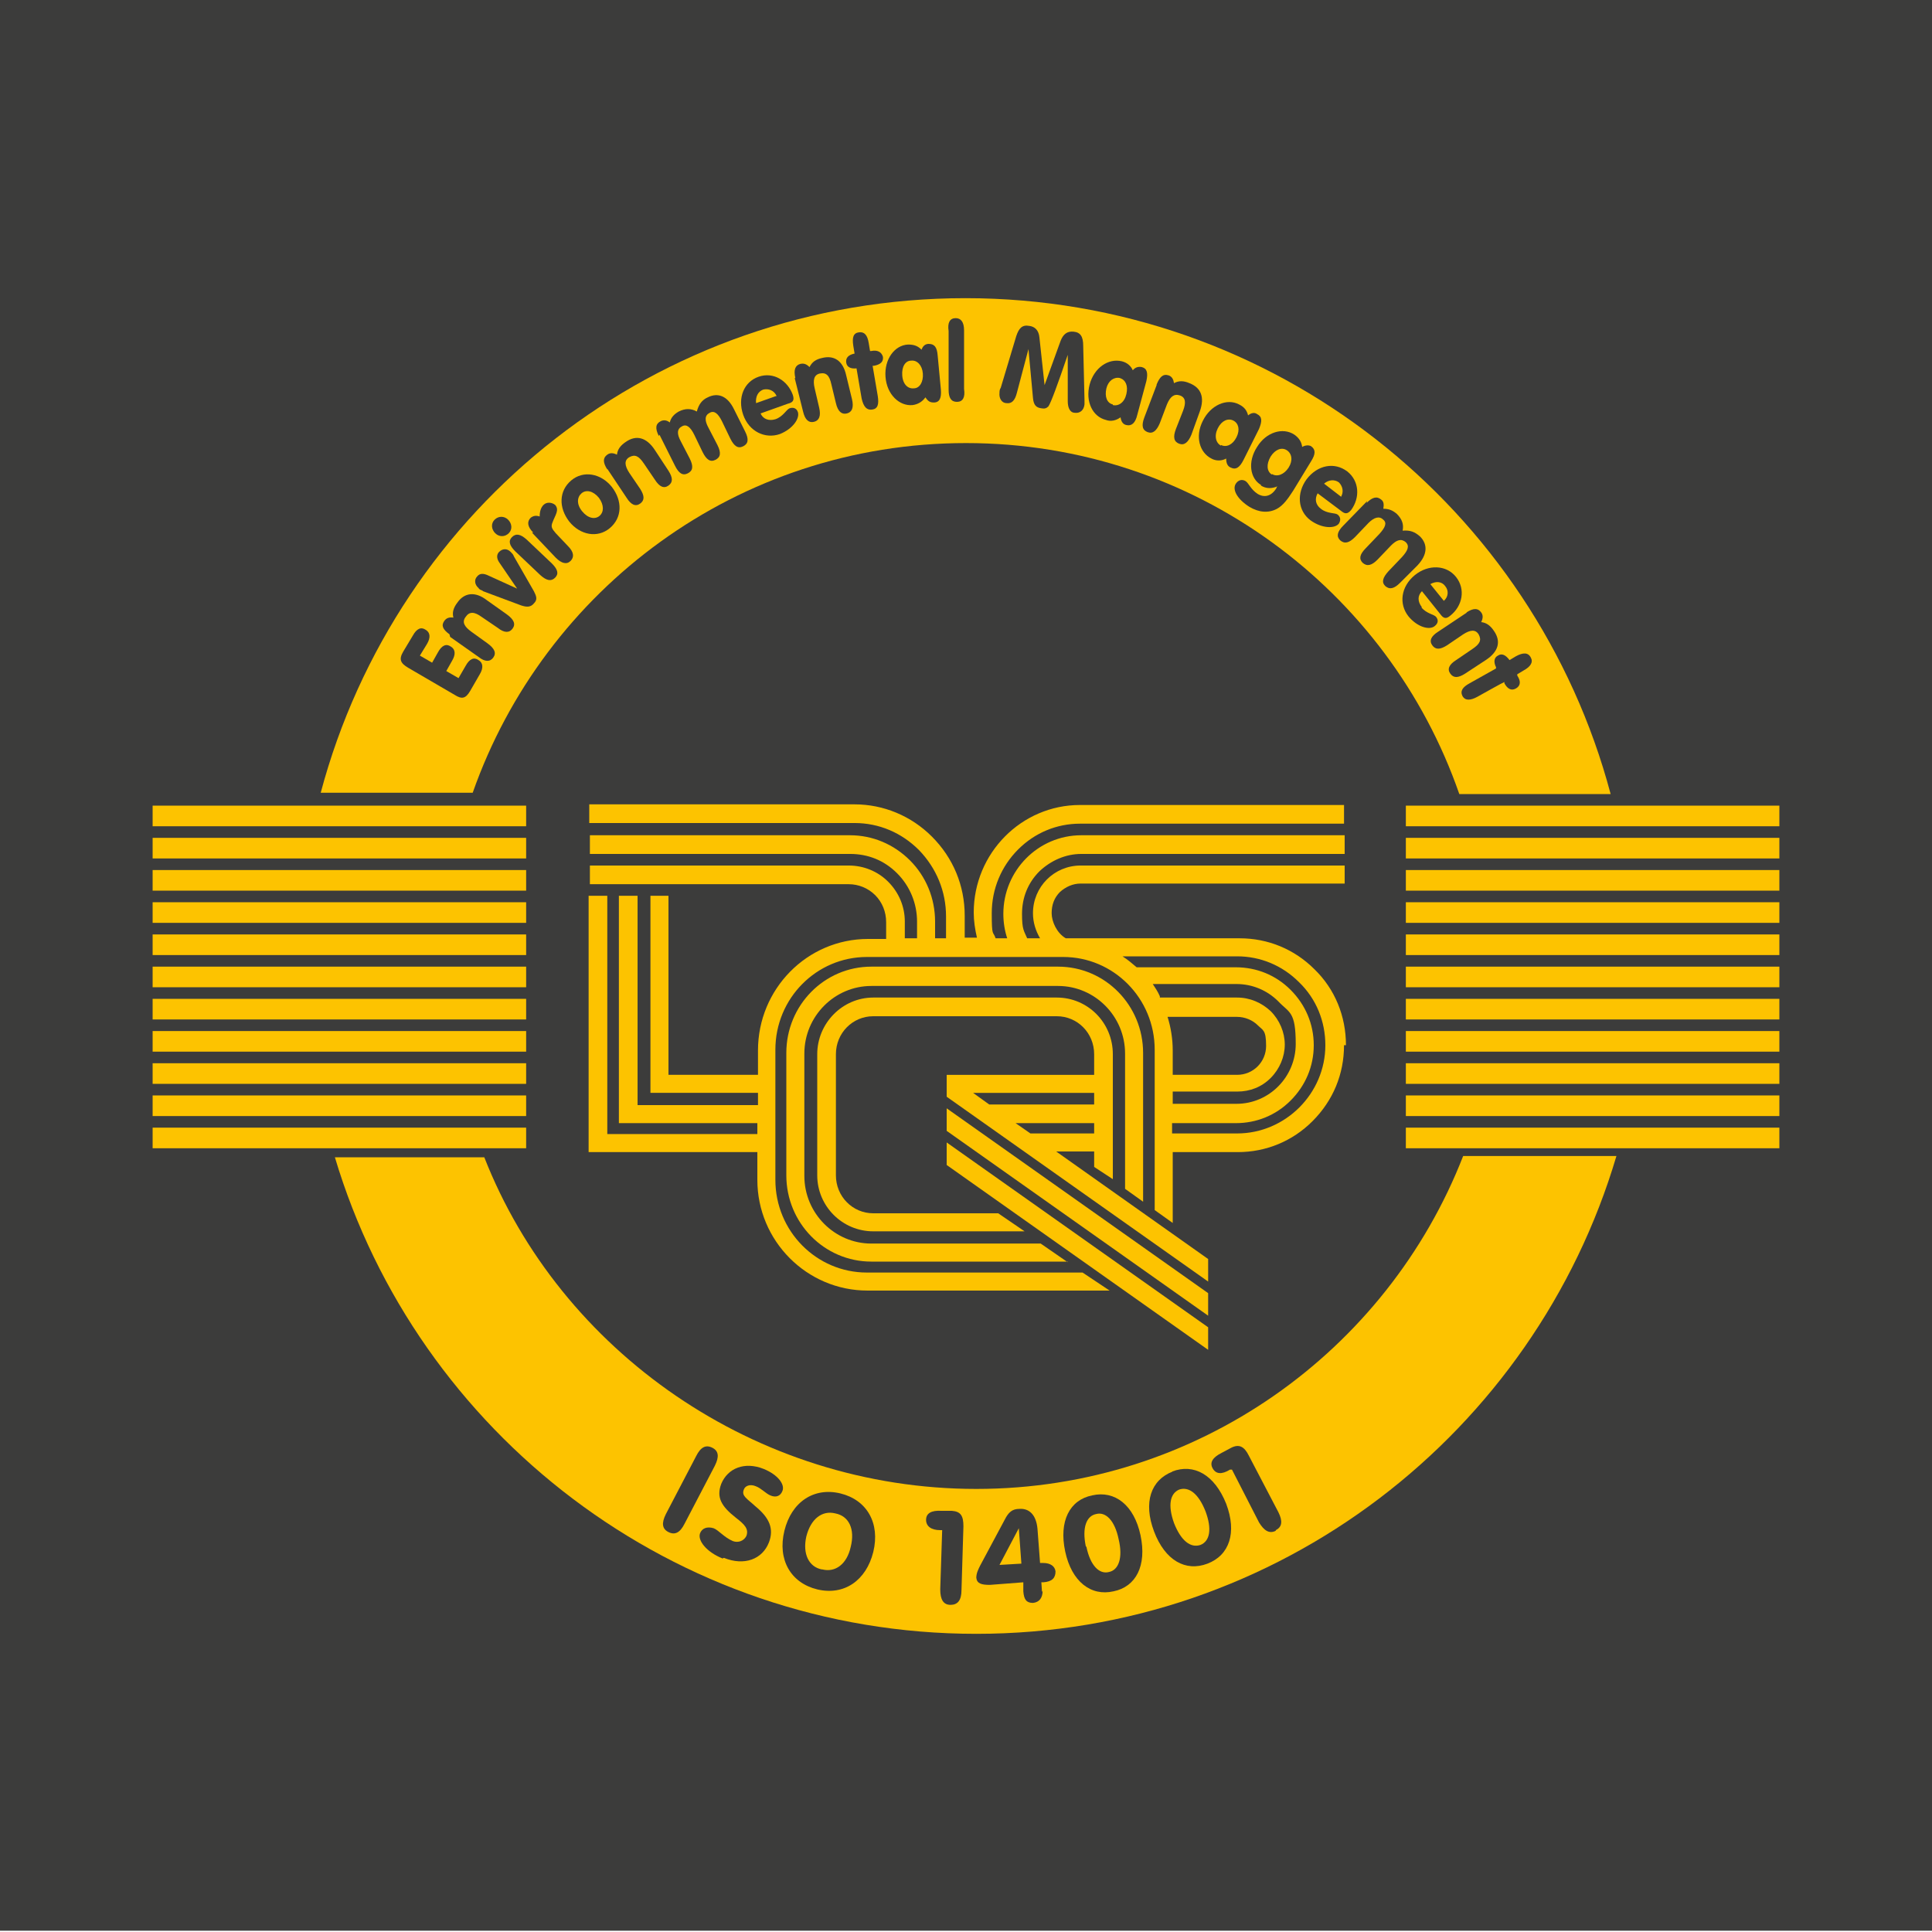 <?xml version="1.0" encoding="UTF-8"?>
<svg id="Ebene_1" xmlns="http://www.w3.org/2000/svg" version="1.1" viewBox="0 0 300 300">
  <!-- Generator: Adobe Illustrator 29.5.1, SVG Export Plug-In . SVG Version: 2.1.0 Build 141)  -->
  <defs>
    <style>
      .st0 {
        fill: #3c3c3b;
      }

      .st1 {
        fill: #fdc300;
      }
    </style>
  </defs>
  <rect class="st0" x="0" y="-.2" width="300" height="300"/>
  <g>
    <path class="st1" d="M75.2,179.7c11.8,30.1,42.1,51.5,76.4,51.5s63.8-21.4,75.6-51.7h23.8c-12.7,42.9-52.4,74.2-99.4,74.2s-86.8-31.2-99.6-74h23.1Z"/>
    <path class="st1" d="M73.4,123.1c11.1-31.6,41.2-54.3,76.6-54.3s65.6,22.8,76.6,54.5h23.5c-11.8-44.4-52.2-77-100.2-77S61.6,78.8,49.8,123.1h23.6"/>
  </g>
  <g>
    <g>
      <rect class="st1" x="218.3" y="125.1" width="58" height="3.2"/>
      <rect class="st1" x="218.3" y="130.1" width="58" height="3.2"/>
      <rect class="st1" x="218.3" y="135.1" width="58" height="3.2"/>
      <rect class="st1" x="218.3" y="140.1" width="58" height="3.2"/>
      <rect class="st1" x="218.3" y="145.1" width="58" height="3.2"/>
      <rect class="st1" x="218.3" y="150.1" width="58" height="3.2"/>
      <rect class="st1" x="218.3" y="155.1" width="58" height="3.2"/>
      <rect class="st1" x="218.3" y="160.1" width="58" height="3.2"/>
      <rect class="st1" x="218.3" y="165.1" width="58" height="3.2"/>
      <rect class="st1" x="218.3" y="170.1" width="58" height="3.2"/>
      <rect class="st1" x="218.3" y="175.1" width="58" height="3.2"/>
    </g>
    <g>
      <rect class="st1" x="23.7" y="125.1" width="58" height="3.2"/>
      <rect class="st1" x="23.7" y="130.1" width="58" height="3.2"/>
      <rect class="st1" x="23.7" y="135.1" width="58" height="3.2"/>
      <rect class="st1" x="23.7" y="140.1" width="58" height="3.2"/>
      <rect class="st1" x="23.7" y="145.1" width="58" height="3.2"/>
      <rect class="st1" x="23.7" y="150.1" width="58" height="3.2"/>
      <rect class="st1" x="23.7" y="155.1" width="58" height="3.2"/>
      <rect class="st1" x="23.7" y="160.1" width="58" height="3.2"/>
      <rect class="st1" x="23.7" y="165.1" width="58" height="3.2"/>
      <rect class="st1" x="23.7" y="170.1" width="58" height="3.2"/>
      <rect class="st1" x="23.7" y="175.1" width="58" height="3.2"/>
    </g>
  </g>
  <polygon class="st1" points="187.6 209.6 187.6 206.1 147 177.4 147 180.9 187.6 209.6"/>
  <path class="st1" d="M165.8,196l-4.2-2.9h-26.3c-5.7,0-10.4-4.7-10.4-10.5v-19c0-5.8,4.7-10.5,10.4-10.5h29c5.7,0,10.4,4.7,10.4,10.5v21s2.8,2,2.8,2v-23.1c0-7.4-5.9-13.4-13.2-13.4h-29c-7.3,0-13.2,6-13.2,13.4v19c0,7.4,5.9,13.4,13.2,13.4h30.5Z"/>
  <polygon class="st1" points="187.6 204.3 187.6 200.8 147 172.1 147 175.6 187.6 204.3"/>
  <path class="st1" d="M169.9,166.9v-3.2c0-3.3-2.6-5.9-5.8-5.9h-28.5c-3.2,0-5.8,2.6-5.8,5.9v18.8c0,3.3,2.6,5.9,5.8,5.9h19.4s4.1,2.8,4.1,2.8h-23.5c-4.8,0-8.7-3.9-8.7-8.7v-18.8c0-4.8,3.9-8.8,8.7-8.8h28.5c4.8,0,8.7,3.9,8.7,8.8v19.4c0,0-2.9-1.9-2.9-1.9v-2.4s-5.9,0-5.9,0l23.6,16.7v3.5l-40.6-28.7v-3.4h0s0,0,0,0h0s22.8,0,22.8,0M169.9,174.4h-12.2l2.3,1.6h0s9.9,0,9.9,0v-1.6M169.9,169.7h-18.8l2.5,1.8h16.3v-1.8Z"/>
  <path class="st1" d="M208.7,162.3c0,4.5-1.7,8.6-4.9,11.8-3.1,3.1-7.2,4.8-11.6,4.8h-10.1v11s-2.8-2-2.8-2v-24.9c0-8-6.4-14.4-14.2-14.4h-30.5c-7.8,0-14.2,6.4-14.2,14.4v20.2c0,8,6.4,14.4,14.2,14.4h33.5s4.2,2.8,4.2,2.8h-37.6c-9.4,0-17.1-7.7-17.1-17.2v-4.3h-24.8s-1.4,0-1.4,0v-39.8h2.9v37s23.3,0,23.3,0v-1.7h-20.1s-1.4,0-1.4,0v-35.3h2.9v32.5h18.7s0-1.9,0-1.9h-15.3s-1.4,0-1.4,0v-30.6s2.8,0,2.8,0v27.8s13.9,0,13.9,0v-3.8c0-9.5,7.6-17.3,17.1-17.3h2.8v-2.6c0-1.6-.6-3.1-1.7-4.2-1.1-1.1-2.6-1.7-4.1-1.7h-40.2v-2.9h40.2c2.3,0,4.5.9,6.1,2.5,1.7,1.7,2.6,3.9,2.6,6.2v2.6h1.9v-2.6c0-2.8-1.1-5.5-3.1-7.5-2-2-4.5-3-7.3-3h-40.4v-2.9h40.4c3.5,0,6.8,1.4,9.3,3.9,2.5,2.5,3.9,5.9,3.9,9.5v2.6h1.7v-3.4c0-3.9-1.5-7.5-4.2-10.3-2.7-2.7-6.2-4.2-10-4.2h-41.2v-2.9h41.2c4.5,0,8.8,1.8,12,5,3.3,3.3,5.1,7.6,5.1,12.3v3.4h1.9c-.3-1.3-.5-2.6-.5-3.9,0-9.2,7.4-16.7,16.5-16.7h41v2.9h-41c-3.6,0-7,1.4-9.6,4-2.6,2.6-4.1,6.1-4.1,9.9s.2,2.7.6,3.9h1.8c-.4-1.2-.6-2.5-.6-3.8,0-6.7,5.4-12.2,12.1-12.2h40.9v2.9h-40.9c-2.4,0-4.7,1-6.5,2.7-1.8,1.8-2.7,4.1-2.7,6.6s.3,2.6.8,3.8h2c-.7-1.2-1.1-2.5-1.1-3.9,0-4.1,3.3-7.4,7.4-7.4h41v2.8h-41c-1.2,0-2.3.5-3.2,1.3-.9.9-1.3,2-1.3,3.3s.8,3.1,2.2,3.9h27c4.4,0,8.5,1.7,11.6,4.8,3.2,3.1,4.9,7.3,4.9,11.8M180.1,154.9h12c2,0,3.8.8,5.2,2.1,1.4,1.4,2.2,3.3,2.2,5.2s-.8,3.8-2.2,5.2c-1.4,1.4-3.2,2.1-5.2,2.1h-10v1.9h9.9c5.1,0,9.2-4.2,9.2-9.3s-1-4.8-2.7-6.6c-1.7-1.7-4-2.7-6.5-2.7h-13c.4.6.8,1.2,1.1,1.9M182.1,163v3.9s10,0,10,0c2.5,0,4.5-2,4.5-4.5s-.5-2.4-1.3-3.2c-.8-.8-2-1.3-3.2-1.3h-10.8c.5,1.6.8,3.4.8,5.2M205.8,162.3c0-3.7-1.4-7.2-4.1-9.8-2.6-2.6-6-4-9.6-4h-17.8c.8.5,1.5,1.1,2.2,1.7h15.4c3.2,0,6.2,1.2,8.5,3.5,2.3,2.3,3.6,5.3,3.6,8.6s-1.3,6.3-3.6,8.6c-2.3,2.3-5.3,3.5-8.5,3.5h-9.9v1.6s10.1,0,10.1,0c7.5,0,13.7-6.2,13.7-13.7Z"/>
  <g>
    <path class="st0" d="M66.1,97.8c.7.4.8,1.2.2,2.2l-1.1,1.8,1.9,1.1.9-1.6c.6-1.1,1.3-1.4,2-.9.7.4.8,1.2.2,2.2l-.9,1.6,1.9,1.1,1.1-1.9c.6-1.1,1.3-1.4,2-.9.7.4.8,1.2.2,2.2l-1.5,2.6c-.7,1.2-1.3,1.3-2.4.6l-7.2-4.2c-1.2-.7-1.5-1.3-.8-2.5l1.5-2.5c.6-1.1,1.3-1.4,2-.9Z"/>
    <path class="st0" d="M69.8,98.5c-1.1-.8-1.3-1.4-.8-2.1.3-.4.7-.6,1.4-.5-.2-.8,0-1.5.6-2.3,1.1-1.6,2.8-1.8,4.6-.4l3.1,2.2c1.1.8,1.4,1.5.9,2.2-.5.7-1.3.7-2.3-.1l-2.5-1.7c-1.1-.8-1.9-.9-2.5,0-.6.8-.2,1.5.9,2.3l2.5,1.8c1.1.8,1.4,1.5.9,2.2-.5.7-1.3.7-2.3-.1l-4.4-3.1Z"/>
    <path class="st0" d="M74.9,91.7c-.3-.1-.5-.2-.6-.4-.6-.5-.7-1.3-.2-1.8.4-.5,1-.5,1.8-.1l4.4,2-2.8-4.1c-.4-.6-.4-1.2,0-1.6.5-.5,1.2-.6,1.8,0,.2.2.4.4.5.7l3.1,5.4c.4.8.6,1.3,0,1.9-.5.6-1.1.6-2,.3l-5.9-2.2Z"/>
    <path class="st0" d="M76.8,80.7c.6-.6,1.5-.6,2.1,0,.6.6.7,1.5.1,2.1-.6.6-1.5.6-2.1,0-.6-.6-.7-1.5-.1-2.1ZM86.2,89.7c-.6.6-1.3.5-2.3-.4l-3.9-3.7c-.9-.9-1.1-1.6-.5-2.2.6-.6,1.3-.5,2.3.4l3.9,3.7c.9.9,1.1,1.6.5,2.2Z"/>
    <path class="st0" d="M82.8,82.7c-.9-.9-1-1.7-.4-2.3.4-.3.8-.4,1.4-.2,0-.8.2-1.4.6-1.8.5-.5,1.3-.4,1.8,0,.7.8,0,1.6-.4,2.7-.3.7-.1,1,.5,1.7l1.9,2c.9.9,1,1.7.4,2.3-.6.6-1.4.4-2.3-.5l-3.7-3.9Z"/>
    <path class="st0" d="M88.7,74.6c1.9-1.6,4.6-1.1,6.3,1,1.7,2.2,1.6,4.8-.3,6.4-1.9,1.6-4.6,1.1-6.3-1-1.7-2.2-1.6-4.8.3-6.4ZM93.1,80.1c.7-.6.7-1.7-.1-2.8-.9-1.1-2-1.3-2.7-.7-.7.6-.8,1.7.1,2.8.9,1.1,2,1.3,2.7.7Z"/>
    <path class="st0" d="M94.3,72.9c-.7-1.1-.7-1.8,0-2.3.4-.3.9-.3,1.5,0,.1-.8.5-1.4,1.4-2,1.6-1.1,3.2-.7,4.5,1.3l2.1,3.2c.7,1.1.7,1.8,0,2.3-.7.5-1.4.2-2.1-.9l-1.7-2.5c-.8-1.2-1.4-1.5-2.3-1-.8.5-.7,1.3,0,2.4l1.7,2.5c.7,1.1.7,1.8,0,2.3-.7.5-1.4.2-2.1-.9l-3-4.5Z"/>
    <path class="st0" d="M102.3,67.7c-.6-1.2-.5-1.9.3-2.3.4-.2.9-.2,1.4.2.2-.8.7-1.3,1.4-1.7,1-.5,1.9-.5,2.8,0,.3-1.1.8-1.8,1.7-2.2,1.6-.8,3.1-.2,4.1,1.9l1.7,3.4c.6,1.2.5,1.9-.3,2.3-.8.4-1.4,0-2-1.2l-1.3-2.7c-.6-1.2-1.2-1.7-1.9-1.3-.8.4-.8,1.2-.2,2.3l1.4,2.7c.6,1.2.5,1.9-.3,2.3-.8.4-1.4,0-2-1.2l-1.3-2.7c-.6-1.2-1.2-1.7-1.9-1.3-.8.4-.8,1.2-.2,2.3l1.4,2.7c.6,1.2.5,1.9-.3,2.3-.8.4-1.4,0-2-1.2l-2.4-4.8Z"/>
    <path class="st0" d="M120.4,65.1c1.2-.4,1.7-1.5,2.2-1.7.6-.2,1.1,0,1.3.6.3,1-.8,2.6-2.8,3.4-2.3.8-4.8-.4-5.7-3-.9-2.6.1-5.1,2.4-5.9,2.3-.8,4.5.6,5.3,2.8.3.9,0,1.2-.8,1.4l-4.2,1.5c.4.9,1.3,1.2,2.3.9ZM120.6,61.5c-.4-.9-1.3-1.2-2.1-1-.8.3-1.2,1.1-1.1,2.1l3.1-1.1Z"/>
    <path class="st0" d="M123.5,58.7c-.3-1.3,0-2,.8-2.2.5-.1.9,0,1.4.5.4-.8,1-1.2,1.9-1.4,1.9-.5,3.3.4,3.8,2.7l.9,3.7c.3,1.3,0,2-.8,2.2-.8.2-1.4-.3-1.7-1.6l-.7-2.9c-.3-1.4-.8-1.9-1.8-1.7-.9.2-1.1,1-.8,2.3l.7,3c.3,1.3,0,2-.8,2.2-.8.2-1.4-.3-1.7-1.6l-1.3-5.2Z"/>
    <path class="st0" d="M133,57.2c-.9.1-1.5-.2-1.6-.9-.1-.7.3-1.2,1.3-1.4l-.2-1.2c-.2-1.3,0-2,.9-2.1.8-.1,1.3.4,1.5,1.7l.2,1.2h.2c1-.2,1.6.2,1.8.9.1.7-.3,1.2-1.4,1.4h-.2s.8,4.7.8,4.7c.2,1.3,0,2-.9,2.1-.8.1-1.3-.4-1.6-1.7l-.8-4.7h0Z"/>
    <path class="st0" d="M141.7,62.9c-2,.2-4-1.6-4.2-4.4-.2-2.7,1.4-4.9,3.5-5,.9,0,1.5.2,2.1.8.2-.6.6-.9,1.1-.9.9,0,1.3.5,1.4,1.8l.5,5.3c.1,1.3-.2,2-1.1,2-.6,0-.9-.2-1.3-.8-.5.7-1.2,1.1-2,1.2ZM141.9,60.3c.9,0,1.5-1,1.4-2.3-.1-1.3-.9-2.1-1.8-2-.9,0-1.5.9-1.4,2.3.1,1.4.9,2.1,1.8,2Z"/>
    <path class="st0" d="M148.4,49.4c.8,0,1.3.6,1.3,1.9v9.1c.2,1.3-.2,2-1.1,2-.9,0-1.3-.6-1.3-1.9v-9.1c-.2-1.3.2-2,1.1-2Z"/>
    <path class="st0" d="M157.8,52.2c.4-1.2.9-1.8,2-1.6.9.1,1.5.7,1.6,1.8l.8,7.4,2.5-6.9c.4-1,1-1.5,2-1.4,1.1.1,1.5.8,1.5,2.2l.2,8.4c0,.3,0,.5,0,.7-.1.9-.7,1.4-1.5,1.3-.7,0-1.1-.7-1.1-1.8v-7.2c-1.6,4.7-2.6,7.4-3,8-.3.3-.6.4-1.1.3-.8-.1-1.2-.5-1.3-1.6l-.7-7.6-1.8,6.8c-.3,1.2-.8,1.7-1.6,1.6-.7,0-1.2-.7-1.1-1.6,0-.2,0-.5.2-.8l2.4-8Z"/>
    <path class="st0" d="M171.7,65.2c-2-.5-3.2-2.8-2.5-5.5.7-2.6,2.9-4.1,5-3.6.8.2,1.4.7,1.7,1.4.4-.5.9-.6,1.4-.5.8.2,1,.9.7,2.2l-1.4,5.2c-.3,1.3-.9,1.8-1.7,1.6-.5-.1-.8-.5-.9-1.2-.7.5-1.5.7-2.3.4ZM172.8,62.9c.9.2,1.8-.4,2.1-1.7.3-1.3-.1-2.2-1-2.5-.9-.2-1.8.4-2.1,1.6-.3,1.3.1,2.3,1,2.5Z"/>
    <path class="st0" d="M179.6,59.7c.5-1.2,1-1.7,1.9-1.4.5.2.7.6.8,1.2.7-.4,1.5-.4,2.4,0,1.8.7,2.4,2.2,1.6,4.4l-1.3,3.6c-.5,1.2-1.1,1.7-1.9,1.4-.8-.3-1-1-.5-2.3l1.1-2.8c.5-1.3.4-2.1-.5-2.4-.9-.3-1.5.2-2,1.4l-1.1,2.9c-.5,1.2-1.1,1.7-1.9,1.4-.8-.3-1-1-.5-2.3l1.9-5Z"/>
    <path class="st0" d="M188.1,71.2c-1.8-.9-2.6-3.4-1.3-5.9,1.2-2.4,3.7-3.5,5.6-2.5.8.4,1.2.9,1.4,1.7.5-.4,1-.5,1.4-.2.8.4.8,1.1.3,2.3l-2.4,4.8c-.6,1.2-1.2,1.6-2,1.2-.5-.2-.7-.7-.7-1.4-.7.4-1.6.4-2.3,0ZM189.6,69.1c.8.4,1.8,0,2.4-1.2.6-1.2.3-2.2-.5-2.6-.8-.4-1.8,0-2.4,1.2-.6,1.2-.3,2.3.5,2.7Z"/>
    <path class="st0" d="M195.8,75.3c-1.7-1-2.1-3.6-.6-5.9,1.4-2.3,4-3.1,5.8-1.9.7.5,1.1,1.1,1.2,1.9.5-.3,1.1-.3,1.4-.1.7.5.7,1.2,0,2.3l-2.8,4.6c-.9,1.4-1.6,2.3-2.5,2.8-1.3.7-2.8.6-4.3-.3-1.9-1.2-2.7-2.7-2.1-3.6.4-.6,1-.7,1.5-.4.5.3.8,1.3,1.9,2,1,.6,2.1.4,2.9-.9,0,0,0-.2.2-.3-.9.4-1.8.4-2.6-.1ZM197.5,73.6c.8.5,1.9.1,2.6-1,.7-1.1.5-2.2-.3-2.7-.8-.5-1.8-.1-2.5,1-.7,1.2-.6,2.3.2,2.8Z"/>
    <path class="st0" d="M205.1,79c1,.8,2.2.6,2.6.9.5.4.5.9.2,1.4-.6.8-2.6.8-4.4-.5-2-1.5-2.2-4.2-.6-6.4,1.7-2.2,4.3-2.7,6.3-1.2,1.9,1.5,2,4.1.6,6-.6.7-1,.6-1.6.1l-3.6-2.7c-.5.9-.3,1.8.5,2.4ZM208.2,77.2c.5-.8.3-1.7-.3-2.3-.7-.5-1.6-.4-2.3.2l2.6,2Z"/>
    <path class="st0" d="M212.2,78.1c.9-.9,1.6-1.1,2.3-.5.4.3.4.8.3,1.4.8,0,1.4.2,2.1.8.8.8,1.1,1.6.9,2.6,1.2-.1,1.9.2,2.7.9,1.2,1.2,1.2,2.8-.4,4.5l-2.7,2.7c-.9.9-1.6,1.1-2.3.5-.6-.6-.4-1.3.5-2.3l2.1-2.2c.9-1,1.2-1.7.6-2.3-.7-.6-1.4-.4-2.3.5l-2.1,2.2c-.9.9-1.6,1.1-2.3.5-.6-.6-.5-1.3.5-2.3l2.1-2.2c.9-1,1.2-1.7.6-2.2-.6-.6-1.4-.4-2.3.5l-2.1,2.2c-.9.9-1.6,1.1-2.3.5-.6-.6-.5-1.3.5-2.3l3.7-3.8Z"/>
    <path class="st0" d="M220.7,94.3c.8,1,2,1.1,2.3,1.5.4.5.3,1-.2,1.4-.8.7-2.7.2-4.1-1.5-1.5-1.9-1.2-4.6,1-6.4,2.1-1.7,4.9-1.6,6.4.3s1,4.5-.9,6c-.7.6-1.1.4-1.6-.3l-2.8-3.5c-.7.7-.7,1.6,0,2.5ZM224.2,93.3c.7-.6.8-1.6.2-2.3-.5-.7-1.4-.8-2.3-.3l2.1,2.6Z"/>
    <path class="st0" d="M227.7,95.1c1.1-.7,1.8-.7,2.3,0,.3.4.3.9,0,1.5.8.1,1.4.5,2,1.4,1.1,1.6.7,3.2-1.3,4.5l-3.2,2.1c-1.1.7-1.8.7-2.3,0-.5-.7-.2-1.4.9-2.1l2.5-1.7c1.2-.8,1.5-1.4,1-2.3-.5-.8-1.3-.7-2.4,0l-2.5,1.7c-1.1.7-1.8.7-2.3,0-.5-.7-.2-1.4.9-2.1l4.5-3Z"/>
    <path class="st0" d="M232.3,103.6c-.4-.8-.3-1.5.3-1.8.6-.4,1.2-.1,1.8.7l1-.6c1.1-.6,1.9-.6,2.3.2.4.7,0,1.4-1.1,2l-1,.6v.2c.6.9.5,1.6-.2,2-.7.4-1.3.1-1.8-.8v-.2c-.1,0-4.2,2.3-4.2,2.3-1.1.6-1.9.6-2.3-.1-.4-.8,0-1.4,1.1-2l4.1-2.3h0Z"/>
  </g>
  <g>
    <path class="st0" d="M103.8,237.9c-1-.5-1.1-1.4-.4-2.8l4.7-9c.7-1.4,1.5-1.8,2.5-1.3,1,.5,1.1,1.4.4,2.8l-4.7,9c-.7,1.4-1.5,1.8-2.5,1.3Z"/>
    <path class="st0" d="M112.2,242c-2.5-1-3.9-2.8-3.5-3.9.3-.8,1.1-1.1,2.1-.8.8.3,1.6,1.4,3,2,.8.3,1.7,0,2.1-.8.4-1.1-.3-1.8-1.6-2.8-2.3-1.8-3.1-3.2-2.3-5.3,1-2.4,3.6-3.5,6.6-2.3,2.2.9,3.3,2.4,2.9,3.4-.3.8-1,1.1-1.9.7-.7-.3-1.4-1.1-2.2-1.4-.9-.4-1.7-.1-1.9.5-.4,1,.5,1.4,1.8,2.6,2.2,1.8,2.9,3.5,2.1,5.6-1,2.6-3.8,3.7-7,2.4Z"/>
    <path class="st0" d="M130.5,231.9c4.1,1,6.2,4.6,5.1,9.1-1.1,4.4-4.5,6.8-8.7,5.8-4.1-1-6.2-4.6-5.1-9.1,1.1-4.5,4.6-6.8,8.7-5.8ZM127.7,243.7c2,.5,3.8-.8,4.4-3.5.7-2.8-.3-4.8-2.4-5.2-2-.5-3.8.8-4.5,3.6-.6,2.7.4,4.7,2.4,5.1Z"/>
    <path class="st0" d="M147.6,249.2c-1.1,0-1.6-.8-1.6-2.4l.3-9.2h-.3c-1.4,0-2.2-.6-2.2-1.6,0-1,.8-1.5,2.4-1.4h1.6c1.4.1,1.8.8,1.8,2.4l-.3,9.9c0,1.6-.6,2.3-1.7,2.3Z"/>
    <path class="st0" d="M161.9,247c0,1.1-.5,1.8-1.5,1.9-1,0-1.4-.5-1.5-1.8v-1.4c-.1,0-5.2.4-5.2.4-1.3,0-2-.2-2.1-1.1,0-.7.3-1.3.6-1.9l3.8-7.1c.6-1.2,1.2-1.7,2.3-1.7,1.5-.1,2.6.9,2.8,3.1l.4,5.3c.2,0,.3,0,.5,0,1.1,0,1.8.5,1.9,1.3,0,1-.5,1.6-1.9,1.7h-.3s.1,1.5.1,1.5ZM158.6,242.8l-.4-5.5-3,5.7,3.4-.2Z"/>
    <path class="st0" d="M169.6,232.2c3.5-.8,6.5,1.5,7.5,6.2,1,4.7-.7,8-4.2,8.7-3.5.8-6.5-1.5-7.5-6.2-1-4.7.7-8,4.2-8.7ZM168.7,240.2c.6,2.9,2,4.3,3.5,3.9,1.5-.3,2.2-2.2,1.5-5.1-.6-2.9-2-4.3-3.5-3.9-1.5.3-2.2,2.1-1.6,5Z"/>
    <path class="st0" d="M182,228.5c3.4-1.3,6.6.5,8.4,5,1.7,4.5.5,8-2.9,9.3-3.4,1.3-6.6-.5-8.3-5-1.7-4.5-.5-8,2.9-9.3ZM182.3,236.5c1.1,2.8,2.6,3.9,4.1,3.4,1.5-.6,1.8-2.5.8-5.2-1.1-2.8-2.6-3.9-4.1-3.4-1.4.6-1.8,2.4-.8,5.2Z"/>
    <path class="st0" d="M198.1,237.7c-1,.5-1.8,0-2.6-1.3l-4.2-8.2h-.3c-1.3.8-2.2.7-2.7-.2-.5-.9,0-1.7,1.4-2.4l1.5-.8c1.2-.6,2-.2,2.7,1.2l4.6,8.8c.7,1.4.6,2.3-.4,2.8Z"/>
  </g>
</svg>